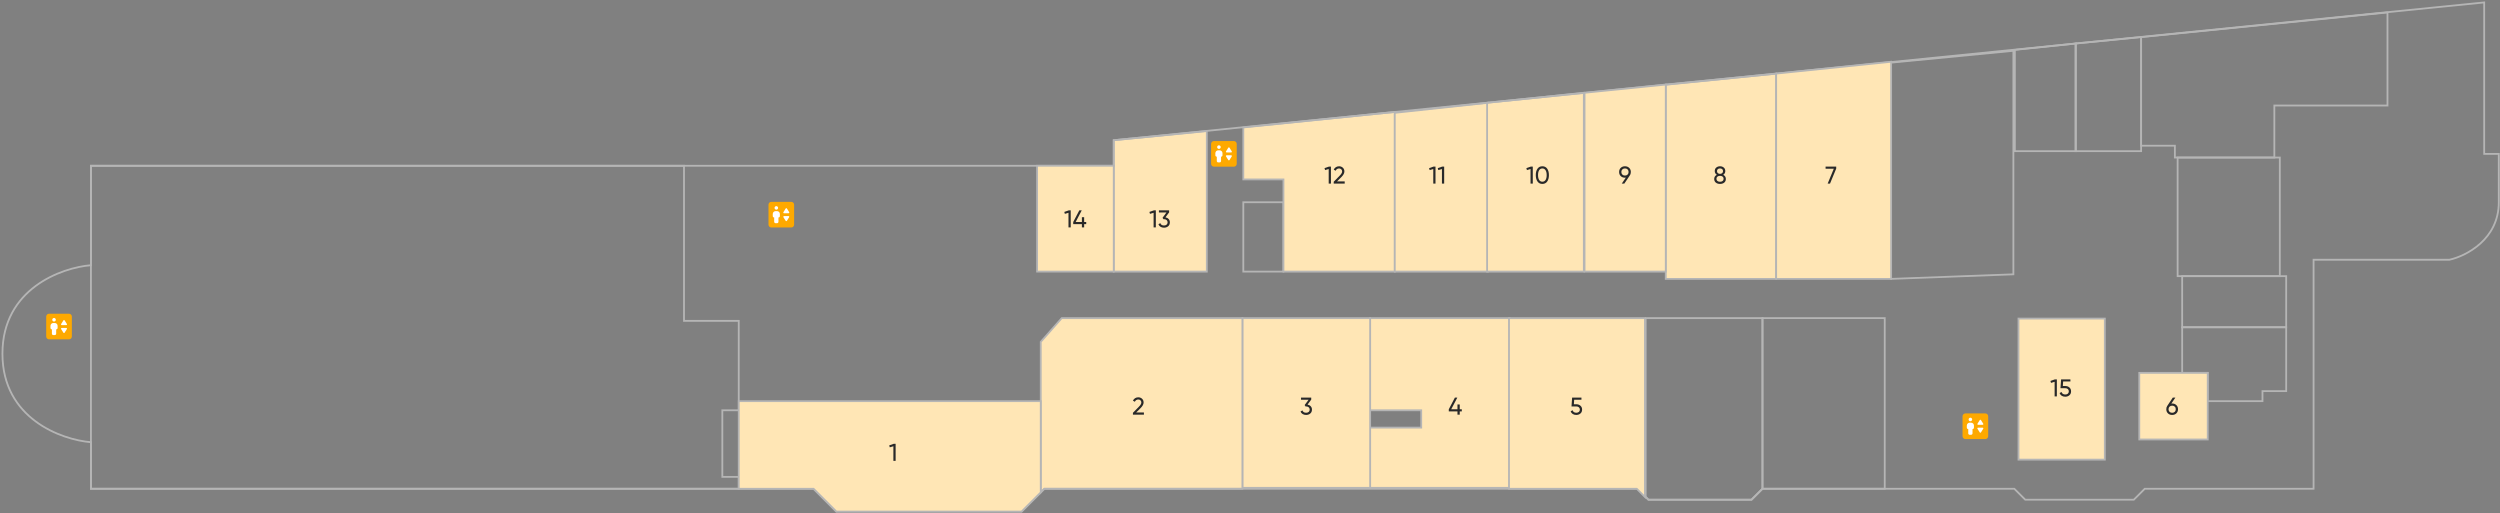 <?xml version="1.0" encoding="UTF-8"?> <svg xmlns="http://www.w3.org/2000/svg" width="1028" height="211" viewBox="0 0 1028 211" fill="none"><rect x="0" y="0" width="1028" height="211" fill="#808080" stroke="none"/><g clip-path="url(#clip0_206_283)"><rect x="20.172" y="130.171" width="8.2" height="8.2" fill="white"></rect><path d="M28.372 129H20.172C19.527 129 19 129.527 19 130.171V138.372C19 139.016 19.527 139.543 20.172 139.543H28.372C29.016 139.543 29.543 139.016 29.543 138.372V130.171C29.543 129.527 29.016 129 28.372 129ZM22.222 130.757C22.416 130.757 22.602 130.834 22.739 130.972C22.877 131.109 22.954 131.295 22.954 131.489C22.954 131.684 22.877 131.87 22.739 132.007C22.602 132.144 22.416 132.222 22.222 132.222C22.027 132.222 21.841 132.144 21.704 132.007C21.567 131.87 21.489 131.684 21.489 131.489C21.489 131.295 21.567 131.109 21.704 130.972C21.841 130.834 22.027 130.757 22.222 130.757ZM23.686 134.857C23.686 135.18 23.422 135.443 23.1 135.443V137.2C23.1 137.523 22.837 137.786 22.514 137.786H21.929C21.607 137.786 21.343 137.523 21.343 137.2V135.443C21.021 135.443 20.757 135.18 20.757 134.857V133.979C20.757 133.334 21.284 132.807 21.929 132.807H22.514C23.159 132.807 23.686 133.334 23.686 133.979V134.857ZM27.505 135.303L26.568 136.802C26.451 136.984 26.187 136.984 26.07 136.802L25.133 135.303C25.015 135.109 25.156 134.857 25.385 134.857H27.259C27.487 134.857 27.628 135.109 27.505 135.303ZM27.259 133.686H25.385C25.156 133.686 25.015 133.434 25.139 133.235L26.076 131.735C26.193 131.554 26.456 131.554 26.574 131.735L27.511 133.235C27.628 133.434 27.487 133.686 27.259 133.686Z" fill="#FEA900"></path></g><path d="M457.972 57.653L496.24 53.901V111.679H457.972V57.653Z" fill="#FFE6B5" stroke="#B5B5B5" stroke-width="0.75"></path><path d="M511.248 83.165H527.756V111.679H511.248V83.165Z" stroke="#B5B5B5" stroke-width="0.75"></path><path d="M511.248 52.4L573.528 46.022V111.679H527.756V73.785H511.248V52.4Z" fill="#FFE6B5" stroke="#B5B5B5" stroke-width="0.75"></path><path d="M573.529 46.397L611.798 42.27V111.679H573.529V46.397Z" fill="#FFE6B5" stroke="#B5B5B5" stroke-width="0.75"></path><path d="M611.5 42.27L651.269 38.143V111.679H611.5V42.27Z" fill="#FFE6B5" stroke="#B5B5B5" stroke-width="0.75"></path><path d="M684.958 34.766L730.355 30.264V114.68H684.958V34.766Z" fill="#FFE6B5" stroke="#B5B5B5" stroke-width="0.75"></path><path d="M777.628 114.68V25.762L827.902 20.884V112.804L777.628 114.68Z" stroke="#B5B5B5" stroke-width="0.75"></path><path d="M828.5 20.509L853.637 17.883V62.155H828.5V20.509Z" stroke="#B5B5B5" stroke-width="0.75"></path><path d="M897.312 113.555V134.565H940.083V113.555H897.312Z" stroke="#B5B5B5" stroke-width="0.75"></path><path d="M930.329 164.955H908.193H907.818V153.324H897.312V134.565H940.083V160.828H930.329V164.955Z" stroke="#B5B5B5" stroke-width="0.75"></path><path d="M775.002 130.813H724.728V200.972H775.002V130.813Z" stroke="#B5B5B5" stroke-width="0.75"></path><path d="M724.727 130.813H676.704V204.349L677.83 205.475H720.225L724.727 200.972V130.813Z" stroke="#B5B5B5" stroke-width="0.75"></path><path d="M620.801 130.813H563.398V168.707H584.409V175.835H563.398V200.597H620.801V130.813Z" fill="#FFE6B5" stroke="#B5B5B5" stroke-width="0.75"></path><path d="M563.4 130.813H510.874V200.597H563.4V130.813Z" fill="#FFE6B5" stroke="#B5B5B5" stroke-width="0.75"></path><path d="M427.958 140.568V202.473L429.459 200.972H510.873V130.813H436.587L427.958 140.568Z" fill="#FFE6B5" stroke="#B5B5B5" stroke-width="0.75"></path><path d="M37.393 109.053V68.533V68.158H457.973V57.653L1021.5 1V63.28H1027.5V83.165C1027.5 98.472 1013.99 105.301 1007.24 106.802H951.338V200.972H881.929L877.427 205.475H832.78L828.278 200.972H724.728L720.225 205.475H677.83L673.328 200.972H429.459L420.079 210.352H343.917L334.537 200.972H37.393V181.838C25.262 180.838 1 172.158 1 145.445C1 118.732 25.262 110.053 37.393 109.053Z" stroke="#B5B5B5" stroke-width="0.75"></path><path d="M303.772 196.095V200.972H37.393V68.158H281.261V131.939H303.772V168.707H297.019V196.095H303.772Z" stroke="#B5B5B5" stroke-width="0.75"></path><path d="M427.958 164.955H303.772V200.972H334.537L343.917 210.352H420.079L427.958 202.473V164.955Z" fill="#FFE6B5" stroke="#B5B5B5" stroke-width="0.75"></path><path d="M676.402 130.813H620.5V200.972H673.026L676.402 204.349V130.813Z" fill="#FFE6B5" stroke="#B5B5B5" stroke-width="0.75"></path><path d="M879.678 180.713V153.324H907.816V180.713H879.678Z" fill="#FFE6B5" stroke="#B5B5B5" stroke-width="0.75"></path><path d="M895.436 113.555V64.781H937.456V113.555H895.436Z" stroke="#B5B5B5" stroke-width="0.75"></path><path d="M880.429 59.904V15.257L981.728 5.127V43.396H935.205V64.781H894.31V59.904H880.429Z" stroke="#B5B5B5" stroke-width="0.75"></path><path d="M853.415 62.155V17.883L880.428 15.257V62.155H853.415Z" stroke="#B5B5B5" stroke-width="0.75"></path><path d="M777.628 114.68V25.387L730.355 30.264V114.68H777.628Z" fill="#FFE6B5" stroke="#B5B5B5" stroke-width="0.75"></path><path d="M651.567 38.143L684.959 34.766V111.679H651.567V38.143Z" fill="#FFE6B5" stroke="#B5B5B5" stroke-width="0.75"></path><path d="M426.458 68.158H457.973V111.679H426.458V68.158Z" fill="#FFE6B5" stroke="#B5B5B5" stroke-width="0.75"></path><path d="M365.64 183.14L367.48 182.5H368.28V189.5H367.36V183.5L365.87 183.94L365.64 183.14Z" fill="#292929"></path><path d="M470.38 170.5H465.86V169.74L468.33 167.22C468.99 166.56 469.32 165.993 469.32 165.52C469.32 165.133 469.2 164.83 468.96 164.61C468.727 164.383 468.433 164.27 468.08 164.27C467.42 164.27 466.94 164.583 466.64 165.21L465.86 164.75C466.073 164.303 466.373 163.963 466.76 163.73C467.147 163.49 467.583 163.37 468.07 163.37C468.663 163.37 469.173 163.563 469.6 163.95C470.033 164.343 470.25 164.863 470.25 165.51C470.25 166.217 469.833 166.987 469 167.82L467.21 169.6H470.38V170.5Z" fill="#292929"></path><path d="M539.18 164.32L537.66 166.37C538.207 166.47 538.647 166.703 538.98 167.07C539.313 167.437 539.48 167.89 539.48 168.43C539.48 169.117 539.247 169.653 538.78 170.04C538.307 170.433 537.74 170.63 537.08 170.63C536.533 170.63 536.057 170.507 535.65 170.26C535.243 170.013 534.953 169.663 534.78 169.21L535.56 168.75C535.767 169.397 536.273 169.72 537.08 169.72C537.52 169.72 537.873 169.607 538.14 169.38C538.413 169.147 538.55 168.83 538.55 168.43C538.55 168.03 538.413 167.713 538.14 167.48C537.873 167.247 537.52 167.13 537.08 167.13H536.84L536.47 166.56L538.09 164.37H534.98V163.5H539.18V164.32Z" fill="#292929"></path><path d="M600.24 168.3H601.09V169.17H600.24V170.5H599.31V169.17H595.74V168.3L598.25 163.5H599.25L596.74 168.3H599.31V166.32H600.24V168.3Z" fill="#292929"></path><path d="M647.18 166.23H648.2C648.86 166.23 649.417 166.427 649.87 166.82C650.33 167.213 650.56 167.75 650.56 168.43C650.56 169.117 650.327 169.653 649.86 170.04C649.387 170.433 648.82 170.63 648.16 170.63C647.613 170.63 647.13 170.5 646.71 170.24C646.297 169.973 646.01 169.603 645.85 169.13L646.64 168.68C646.733 169.013 646.913 169.27 647.18 169.45C647.447 169.63 647.773 169.72 648.16 169.72C648.607 169.72 648.963 169.607 649.23 169.38C649.503 169.147 649.64 168.83 649.64 168.43C649.64 168.03 649.503 167.713 649.23 167.48C648.963 167.247 648.613 167.13 648.18 167.13H646.2L646.46 163.5H650.29V164.37H647.3L647.18 166.23Z" fill="#292929"></path><path d="M893.19 165.92C893.89 165.92 894.467 166.14 894.92 166.58C895.373 167.013 895.6 167.577 895.6 168.27C895.6 168.963 895.373 169.53 894.92 169.97C894.467 170.41 893.89 170.63 893.19 170.63C892.477 170.63 891.897 170.41 891.45 169.97C891.003 169.53 890.78 168.963 890.78 168.27C890.78 167.723 890.92 167.257 891.2 166.87L893.45 163.5H894.51L892.86 165.94C893.06 165.927 893.17 165.92 893.19 165.92ZM893.19 166.81C892.743 166.81 892.383 166.943 892.11 167.21C891.837 167.477 891.7 167.83 891.7 168.27C891.7 168.71 891.837 169.067 892.11 169.34C892.39 169.607 892.75 169.74 893.19 169.74C893.63 169.74 893.987 169.607 894.26 169.34C894.54 169.067 894.68 168.71 894.68 168.27C894.68 167.83 894.54 167.477 894.26 167.21C893.987 166.943 893.63 166.81 893.19 166.81Z" fill="#292929"></path><path d="M750.68 69.38V68.5H755.05V69.33L752.5 75.5H751.53L754.06 69.38H750.68Z" fill="#292929"></path><path d="M708.58 71.88C709.307 72.253 709.67 72.82 709.67 73.58C709.67 74.22 709.447 74.723 709 75.09C708.547 75.45 707.97 75.63 707.27 75.63C706.57 75.63 705.997 75.45 705.55 75.09C705.103 74.723 704.88 74.22 704.88 73.58C704.88 72.82 705.243 72.253 705.97 71.88C705.397 71.52 705.11 71.01 705.11 70.35C705.11 69.717 705.32 69.23 705.74 68.89C706.167 68.543 706.677 68.37 707.27 68.37C707.877 68.37 708.387 68.543 708.8 68.89C709.227 69.23 709.44 69.717 709.44 70.35C709.44 71.01 709.153 71.52 708.58 71.88ZM707.27 69.26C706.903 69.26 706.603 69.357 706.37 69.55C706.143 69.743 706.03 70.017 706.03 70.37C706.03 70.717 706.147 70.99 706.38 71.19C706.613 71.39 706.91 71.49 707.27 71.49C707.63 71.49 707.927 71.39 708.16 71.19C708.393 70.99 708.51 70.717 708.51 70.37C708.51 70.017 708.397 69.743 708.17 69.55C707.943 69.357 707.643 69.26 707.27 69.26ZM707.27 74.74C707.723 74.74 708.083 74.633 708.35 74.42C708.617 74.207 708.75 73.907 708.75 73.52C708.75 73.14 708.617 72.843 708.35 72.63C708.083 72.417 707.723 72.31 707.27 72.31C706.823 72.31 706.467 72.417 706.2 72.63C705.933 72.843 705.8 73.14 705.8 73.52C705.8 73.907 705.933 74.207 706.2 74.42C706.467 74.633 706.823 74.74 707.27 74.74Z" fill="#292929"></path><path d="M670.6 70.72C670.6 71.267 670.457 71.737 670.17 72.13H670.18L667.92 75.5H666.87L668.53 73.05C668.33 73.063 668.217 73.07 668.19 73.07C667.483 73.07 666.903 72.853 666.45 72.42C666.003 71.98 665.78 71.413 665.78 70.72C665.78 70.02 666.003 69.457 666.45 69.03C666.897 68.59 667.477 68.37 668.19 68.37C668.89 68.37 669.467 68.59 669.92 69.03C670.373 69.463 670.6 70.027 670.6 70.72ZM668.19 69.26C667.75 69.26 667.39 69.393 667.11 69.66C666.837 69.927 666.7 70.28 666.7 70.72C666.7 71.16 666.837 71.517 667.11 71.79C667.39 72.057 667.75 72.19 668.19 72.19C668.63 72.19 668.987 72.057 669.26 71.79C669.54 71.517 669.68 71.16 669.68 70.72C669.68 70.28 669.543 69.927 669.27 69.66C668.997 69.393 668.637 69.26 668.19 69.26Z" fill="#292929"></path><path d="M627.64 69.14L629.48 68.5H630.28V75.5H629.36V69.5L627.87 69.94L627.64 69.14ZM636.204 74.64C635.738 75.3 635.074 75.63 634.214 75.63C633.354 75.63 632.691 75.3 632.224 74.64C631.751 73.973 631.514 73.093 631.514 72C631.514 70.907 631.751 70.027 632.224 69.36C632.691 68.7 633.354 68.37 634.214 68.37C635.074 68.37 635.738 68.7 636.204 69.36C636.678 70.027 636.914 70.907 636.914 72C636.914 73.093 636.678 73.973 636.204 74.64ZM632.444 72C632.444 72.867 632.598 73.537 632.904 74.01C633.211 74.483 633.648 74.72 634.214 74.72C634.781 74.72 635.218 74.483 635.524 74.01C635.838 73.537 635.994 72.867 635.994 72C635.994 71.133 635.838 70.463 635.524 69.99C635.218 69.51 634.781 69.27 634.214 69.27C633.648 69.27 633.211 69.507 632.904 69.98C632.598 70.453 632.444 71.127 632.444 72Z" fill="#292929"></path><path d="M587.64 69.14L589.48 68.5H590.28V75.5H589.36V69.5L587.87 69.94L587.64 69.14ZM591.204 69.14L593.044 68.5H593.844V75.5H592.924V69.5L591.434 69.94L591.204 69.14Z" fill="#292929"></path><path d="M544.64 69.14L546.48 68.5H547.28V75.5H546.36V69.5L544.87 69.94L544.64 69.14ZM552.944 75.5H548.424V74.74L550.894 72.22C551.554 71.56 551.884 70.993 551.884 70.52C551.884 70.133 551.764 69.83 551.524 69.61C551.291 69.383 550.998 69.27 550.644 69.27C549.984 69.27 549.504 69.583 549.204 70.21L548.424 69.75C548.638 69.303 548.938 68.963 549.324 68.73C549.711 68.49 550.148 68.37 550.634 68.37C551.228 68.37 551.738 68.563 552.164 68.95C552.598 69.343 552.814 69.863 552.814 70.51C552.814 71.217 552.398 71.987 551.564 72.82L549.774 74.6H552.944V75.5Z" fill="#292929"></path><path d="M472.64 87.14L474.48 86.5H475.28V93.5H474.36V87.5L472.87 87.94L472.64 87.14ZM480.744 87.32L479.224 89.37C479.771 89.47 480.211 89.703 480.544 90.07C480.878 90.437 481.044 90.89 481.044 91.43C481.044 92.117 480.811 92.653 480.344 93.04C479.871 93.433 479.304 93.63 478.644 93.63C478.098 93.63 477.621 93.507 477.214 93.26C476.808 93.013 476.518 92.663 476.344 92.21L477.124 91.75C477.331 92.397 477.838 92.72 478.644 92.72C479.084 92.72 479.438 92.607 479.704 92.38C479.978 92.147 480.114 91.83 480.114 91.43C480.114 91.03 479.978 90.713 479.704 90.48C479.438 90.247 479.084 90.13 478.644 90.13H478.404L478.034 89.56L479.654 87.37H476.544V86.5H480.744V87.32Z" fill="#292929"></path><path d="M437.64 87.14L439.48 86.5H440.28V93.5H439.36V87.5L437.87 87.94L437.64 87.14ZM445.804 91.3H446.654V92.17H445.804V93.5H444.874V92.17H441.304V91.3L443.814 86.5H444.814L442.304 91.3H444.874V89.32H445.804V91.3Z" fill="#292929"></path><g clip-path="url(#clip1_206_283)"><rect x="317.172" y="84.171" width="8.2" height="8.2" fill="white"></rect><path d="M325.372 83H317.171C316.527 83 316 83.527 316 84.171V92.372C316 93.016 316.527 93.543 317.171 93.543H325.372C326.016 93.543 326.543 93.016 326.543 92.372V84.171C326.543 83.527 326.016 83 325.372 83ZM319.222 84.757C319.416 84.757 319.602 84.834 319.739 84.972C319.877 85.109 319.954 85.295 319.954 85.489C319.954 85.684 319.877 85.87 319.739 86.007C319.602 86.144 319.416 86.222 319.222 86.222C319.027 86.222 318.841 86.144 318.704 86.007C318.567 85.87 318.489 85.684 318.489 85.489C318.489 85.295 318.567 85.109 318.704 84.972C318.841 84.834 319.027 84.757 319.222 84.757ZM320.686 88.857C320.686 89.18 320.422 89.443 320.1 89.443V91.2C320.1 91.522 319.837 91.786 319.514 91.786H318.929C318.607 91.786 318.343 91.522 318.343 91.2V89.443C318.021 89.443 317.757 89.18 317.757 88.857V87.979C317.757 87.335 318.284 86.807 318.929 86.807H319.514C320.159 86.807 320.686 87.335 320.686 87.979V88.857ZM324.505 89.303L323.568 90.802C323.451 90.984 323.187 90.984 323.07 90.802L322.133 89.303C322.016 89.109 322.156 88.857 322.385 88.857H324.259C324.487 88.857 324.628 89.109 324.505 89.303ZM324.259 87.686H322.385C322.156 87.686 322.016 87.434 322.139 87.235L323.076 85.735C323.193 85.554 323.456 85.554 323.574 85.735L324.511 87.235C324.628 87.434 324.487 87.686 324.259 87.686Z" fill="#FEA900"></path></g><g clip-path="url(#clip2_206_283)"><rect x="499.172" y="59.171" width="8.2" height="8.2" fill="white"></rect><path d="M507.372 58H499.171C498.527 58 498 58.527 498 59.172V67.372C498 68.016 498.527 68.543 499.171 68.543H507.372C508.016 68.543 508.543 68.016 508.543 67.372V59.172C508.543 58.527 508.016 58 507.372 58ZM501.222 59.757C501.416 59.757 501.602 59.834 501.739 59.972C501.877 60.109 501.954 60.295 501.954 60.489C501.954 60.684 501.877 60.87 501.739 61.007C501.602 61.144 501.416 61.222 501.222 61.222C501.027 61.222 500.841 61.144 500.704 61.007C500.567 60.87 500.489 60.684 500.489 60.489C500.489 60.295 500.567 60.109 500.704 59.972C500.841 59.834 501.027 59.757 501.222 59.757ZM502.686 63.857C502.686 64.18 502.422 64.443 502.1 64.443V66.2C502.1 66.522 501.837 66.786 501.514 66.786H500.929C500.607 66.786 500.343 66.522 500.343 66.2V64.443C500.021 64.443 499.757 64.18 499.757 63.857V62.979C499.757 62.334 500.284 61.807 500.929 61.807H501.514C502.159 61.807 502.686 62.334 502.686 62.979V63.857ZM506.505 64.303L505.568 65.802C505.451 65.984 505.187 65.984 505.07 65.802L504.133 64.303C504.016 64.109 504.156 63.857 504.385 63.857H506.259C506.487 63.857 506.628 64.109 506.505 64.303ZM506.259 62.686H504.385C504.156 62.686 504.016 62.434 504.139 62.235L505.076 60.735C505.193 60.554 505.456 60.554 505.574 60.735L506.511 62.235C506.628 62.434 506.487 62.686 506.259 62.686Z" fill="#FEA900"></path></g><g clip-path="url(#clip3_206_283)"><rect x="808.172" y="171.171" width="8.2" height="8.2" fill="white"></rect><path d="M816.372 170H808.171C807.527 170 807 170.527 807 171.171V179.372C807 180.016 807.527 180.543 808.171 180.543H816.372C817.016 180.543 817.543 180.016 817.543 179.372V171.171C817.543 170.527 817.016 170 816.372 170ZM810.222 171.757C810.416 171.757 810.602 171.834 810.739 171.972C810.877 172.109 810.954 172.295 810.954 172.489C810.954 172.684 810.877 172.87 810.739 173.007C810.602 173.144 810.416 173.222 810.222 173.222C810.027 173.222 809.841 173.144 809.704 173.007C809.567 172.87 809.489 172.684 809.489 172.489C809.489 172.295 809.567 172.109 809.704 171.972C809.841 171.834 810.027 171.757 810.222 171.757ZM811.686 175.857C811.686 176.18 811.422 176.443 811.1 176.443V178.2C811.1 178.523 810.837 178.786 810.514 178.786H809.929C809.607 178.786 809.343 178.523 809.343 178.2V176.443C809.021 176.443 808.757 176.18 808.757 175.857V174.979C808.757 174.334 809.284 173.807 809.929 173.807H810.514C811.159 173.807 811.686 174.334 811.686 174.979V175.857ZM815.505 176.303L814.568 177.802C814.451 177.984 814.187 177.984 814.07 177.802L813.133 176.303C813.016 176.109 813.156 175.857 813.385 175.857H815.259C815.487 175.857 815.628 176.109 815.505 176.303ZM815.259 174.686H813.385C813.156 174.686 813.016 174.434 813.139 174.235L814.076 172.735C814.193 172.554 814.456 172.554 814.574 172.735L815.511 174.235C815.628 174.434 815.487 174.686 815.259 174.686Z" fill="#FEA900"></path></g><path d="M830 189V155.5V131H865.5V189H830Z" fill="#FFE6B5" stroke="#B5B5B5" stroke-width="0.75"></path><path d="M843.14 156.64L844.98 156H845.78V163H844.86V157L843.37 157.44L843.14 156.64ZM848.244 158.73H849.264C849.924 158.73 850.481 158.927 850.934 159.32C851.394 159.713 851.624 160.25 851.624 160.93C851.624 161.617 851.391 162.153 850.924 162.54C850.451 162.933 849.884 163.13 849.224 163.13C848.678 163.13 848.194 163 847.774 162.74C847.361 162.473 847.074 162.103 846.914 161.63L847.704 161.18C847.798 161.513 847.978 161.77 848.244 161.95C848.511 162.13 848.838 162.22 849.224 162.22C849.671 162.22 850.028 162.107 850.294 161.88C850.568 161.647 850.704 161.33 850.704 160.93C850.704 160.53 850.568 160.213 850.294 159.98C850.028 159.747 849.678 159.63 849.244 159.63H847.264L847.524 156H851.354V156.87H848.364L848.244 158.73Z" fill="#292929"></path><defs><clipPath id="clip0_206_283"><rect width="10.543" height="10.543" fill="white" transform="translate(19 129)"></rect></clipPath><clipPath id="clip1_206_283"><rect width="10.543" height="10.543" fill="white" transform="translate(316 83)"></rect></clipPath><clipPath id="clip2_206_283"><rect width="10.543" height="10.543" fill="white" transform="translate(498 58)"></rect></clipPath><clipPath id="clip3_206_283"><rect width="10.543" height="10.543" fill="white" transform="translate(807 170)"></rect></clipPath></defs></svg> 